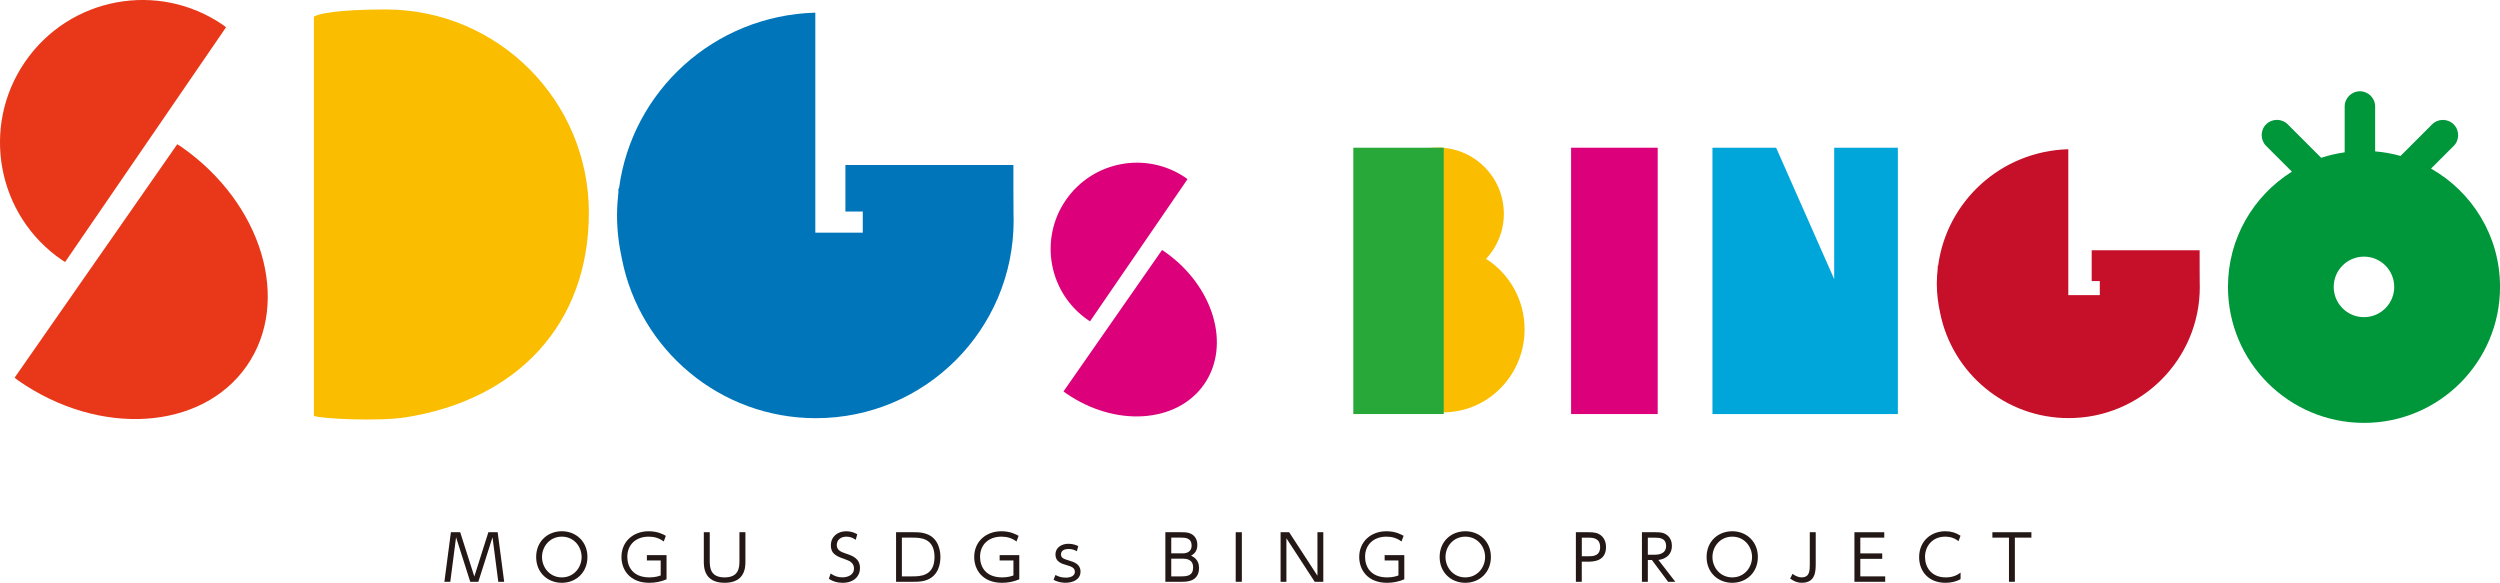<?xml version="1.0" encoding="UTF-8"?><svg id="_レイヤー_2" xmlns="http://www.w3.org/2000/svg" viewBox="0 0 610.5 142.32"><defs><style>.cls-1{fill:#c60f28;}.cls-2{fill:#28a838;}.cls-3{fill:#fabd00;}.cls-4{fill:#0075ba;}.cls-5{fill:#231815;}.cls-6{fill:#dc007a;}.cls-7{fill:#00a6d9;}.cls-8{fill:#e83819;}.cls-9{fill:#00973b;}</style></defs><g id="object"><path class="cls-8" d="M54.47,6.1C38.62-4.77,16.97-.73,6.1,15.12-4.77,30.97-.73,52.63,15.12,63.5c.25.17.52.31.78.48L55.2,6.66c-.25-.18-.47-.38-.73-.56Z"/><path class="cls-8" d="M44.26,35.84c19.81,13.8,26.96,37.77,15.98,53.54-10.99,15.77-35.95,17.36-55.76,3.56-.32-.22-.61-.47-.92-.7l39.73-57.02c.32.21.65.4.97.62Z"/><path class="cls-6" d="M289.56,43.42c-9.6-6.58-22.71-4.13-29.3,5.46-6.58,9.6-4.13,22.71,5.46,29.29.15.11.32.19.47.29l23.8-34.71c-.15-.11-.29-.23-.44-.34Z"/><path class="cls-6" d="M284.36,61.43c12,8.36,16.33,22.88,9.68,32.42-6.65,9.55-21.77,10.51-33.77,2.15-.19-.13-.37-.28-.56-.42l24.06-34.53c.19.13.39.24.59.38Z"/><path class="cls-3" d="M94.17,2.31c-6.17,0-15.05.35-17.51,1.75v97.5c1.77.7,15.73,1.4,22.39.35,27.07-4.26,44.75-22.57,44.75-49.97S121.58,2.31,94.17,2.31Z"/><path class="cls-4" d="M247.47,46.03v-5.74h-41.02v11.36h4.24v5.17h-11.59V3.09c-24.77.71-44.79,19.15-47.94,42.94h-.15c0,.35,0,.67,0,.99-.2,1.82-.33,3.67-.33,5.55,0,3.71.45,7.32,1.22,10.8,4.43,22.1,23.94,38.75,47.34,38.75,26.67,0,48.29-21.62,48.29-48.29,0-.43-.05-.84-.06-7.79Z"/><path class="cls-3" d="M362.9,63.22c2.69-2.89,4.34-6.75,4.34-11.01,0-8.93-7.24-16.18-16.18-16.18-2.01,0-3.93.38-5.71,1.06v62.29c2.19.84,4.55,1.32,7.03,1.32,11,0,19.92-9.08,19.92-20.28,0-7.27-3.77-13.63-9.41-17.21Z"/><rect class="cls-2" x="330.48" y="36.07" width="22.08" height="65.04"/><rect class="cls-6" x="383.66" y="36.07" width="21.15" height="65.04"/><polygon class="cls-7" points="447.91 36.07 447.91 68.16 433.73 36.07 418.18 36.07 418.18 101.11 447.91 101.11 462.47 101.11 463.46 101.11 463.46 36.07 447.91 36.07"/><path class="cls-9" d="M593.65,41.18l5.54-5.54c1.45-1.45,1.45-3.81,0-5.27-1.45-1.45-3.81-1.45-5.27,0l-7.71,7.71c-2-.56-4.07-.94-6.2-1.11v-10.96c0-2.06-1.67-3.72-3.72-3.72s-3.72,1.67-3.72,3.72v11.19c-1.97.28-3.9.72-5.74,1.33l-8.17-8.17c-1.45-1.45-3.81-1.45-5.27,0-1.45,1.45-1.45,3.81,0,5.27l6.29,6.29c-9.37,5.87-15.61,16.26-15.61,28.13,0,18.35,14.87,33.22,33.22,33.22s33.22-14.87,33.22-33.22c0-12.39-6.79-23.17-16.85-28.88ZM577.28,77.45c-4.08,0-7.39-3.31-7.39-7.39s3.31-7.39,7.39-7.39,7.39,3.31,7.39,7.39-3.31,7.39-7.39,7.39Z"/><path class="cls-1" d="M537.15,64.92v-3.81h-26.36v7.53h1.98v3.43h-7.69v-35.63c-16.43.47-29.7,12.7-31.79,28.47h-.1c0,.25,0,.44,0,.66-.13,1.21-.22,2.43-.22,3.67,0,2.46.3,4.85.81,7.16,2.94,14.65,15.87,25.7,31.39,25.7,17.69,0,32.02-14.34,32.02-32.02,0-.28-.04-.56-.04-5.17Z"/><path class="cls-5" d="M112.38,129.97l3.45,10.81,3.43-10.81h2.27l1.59,12.1h-1.44l-1.41-10.87-3.46,10.87h-1.98l-3.46-10.87-1.41,10.87h-1.44l1.59-12.1h2.27Z"/><path class="cls-5" d="M137.2,129.73c3.45,0,6.25,2.5,6.25,6.29s-2.8,6.3-6.25,6.3-6.27-2.47-6.27-6.3,2.83-6.29,6.27-6.29ZM137.2,141c2.93,0,4.83-2.41,4.83-4.98s-1.9-4.97-4.83-4.97-4.84,2.39-4.84,4.97,1.91,4.98,4.84,4.98Z"/><path class="cls-5" d="M162.09,132.23c-1.13-.83-2.28-1.18-3.69-1.18-3.03,0-5.21,1.87-5.21,4.93,0,2.41,1.35,5.02,5.42,5.02,1.46,0,2.34-.34,2.73-.48v-3.65h-3.37v-1.31h4.8v5.91c-1.33.57-2.76.85-4.21.85-4.76,0-6.8-3.18-6.8-6.31,0-3.67,2.76-6.28,6.66-6.28,2.21,0,3.62.8,4.18,1.12l-.51,1.38Z"/><path class="cls-5" d="M182.03,129.97v7.11c0,1.32,0,5.24-5.07,5.24s-5.09-3.9-5.09-5.24v-7.11h1.45v7.02c0,1.66.17,4.01,3.62,4.01s3.63-2.33,3.63-4.01v-7.02h1.46Z"/><path class="cls-5" d="M208.96,131.82c-.7-.51-1.42-.77-2.28-.77-1.35,0-2.34.78-2.34,2.04s1.01,1.69,2.25,2.1c1.59.52,3.42,1.18,3.42,3.55,0,1.97-1.5,3.58-4.23,3.58-1.26,0-2.33-.29-3.37-.97l.43-1.31c.87.63,1.79.95,2.88.95,1.39,0,2.83-.66,2.83-2.16,0-1.2-.9-1.81-1.76-2.1-2.41-.84-3.89-1.35-3.89-3.58,0-2.07,1.61-3.42,3.74-3.42.98,0,1.84.25,2.7.72l-.37,1.37Z"/><path class="cls-5" d="M218.82,129.97h4.43c1.32,0,2.11.09,3.11.46,3.03,1.13,3.29,4.45,3.29,5.59,0,1.6-.43,4.48-3.26,5.59-.93.37-1.88.46-3.26.46h-4.31v-12.1ZM220.25,140.75h2.51c1.87,0,5.45,0,5.45-4.73s-3.61-4.73-5.38-4.73h-2.59v9.46Z"/><path class="cls-5" d="M248.23,132.23c-1.13-.83-2.28-1.18-3.69-1.18-3.03,0-5.21,1.87-5.21,4.93,0,2.41,1.35,5.02,5.42,5.02,1.46,0,2.34-.34,2.73-.48v-3.65h-3.37v-1.31h4.8v5.91c-1.33.57-2.76.85-4.21.85-4.76,0-6.8-3.18-6.8-6.31,0-3.67,2.76-6.28,6.66-6.28,2.21,0,3.62.8,4.18,1.12l-.51,1.38Z"/><path class="cls-5" d="M262.95,134.61c-.43-.24-1.01-.55-2.01-.55-.86,0-1.84.31-1.84,1.29,0,.92.51,1.09,2.19,1.61,1.01.32,2.57.81,2.57,2.62,0,2.07-2.04,2.73-3.65,2.73-.28,0-1.61,0-2.93-.72l.46-1.18c.51.26,1.27.65,2.5.65.32,0,2.24,0,2.24-1.46,0-1.01-1.03-1.3-1.91-1.56-1.41-.4-2.83-.86-2.83-2.64,0-1.67,1.47-2.61,3.19-2.61,1.18,0,2.02.4,2.38.57l-.35,1.26Z"/><path class="cls-5" d="M288.41,129.97c1.06,0,1.67.04,2.34.34.81.35,1.64,1.21,1.64,2.76,0,1.74-1.03,2.33-1.53,2.63.54.26,1.95.94,1.95,2.96,0,3.41-3.08,3.41-4.2,3.41h-4.03v-12.1h3.83ZM286.02,131.29v3.84h2.73c.41,0,2.24,0,2.24-1.9s-1.61-1.94-2.6-1.94h-2.36ZM286.02,136.42v4.33h2.47c1.44,0,2.87-.17,2.87-2.19s-1.78-2.13-2.42-2.13h-2.91Z"/><path class="cls-5" d="M303.26,129.97v12.1h-1.5v-12.1h1.5Z"/><path class="cls-5" d="M314.81,129.97l6.91,10.62v-10.62h1.43v12.1h-2.1l-6.91-10.62v10.62h-1.42v-12.1h2.1Z"/><path class="cls-5" d="M342.25,132.23c-1.13-.83-2.28-1.18-3.69-1.18-3.03,0-5.21,1.87-5.21,4.93,0,2.41,1.35,5.02,5.42,5.02,1.46,0,2.34-.34,2.73-.48v-3.65h-3.37v-1.31h4.8v5.91c-1.33.57-2.76.85-4.21.85-4.76,0-6.8-3.18-6.8-6.31,0-3.67,2.76-6.28,6.66-6.28,2.21,0,3.62.8,4.18,1.12l-.51,1.38Z"/><path class="cls-5" d="M357.83,129.73c3.45,0,6.25,2.5,6.25,6.29s-2.8,6.3-6.25,6.3-6.27-2.47-6.27-6.3,2.83-6.29,6.27-6.29ZM357.83,141c2.93,0,4.83-2.41,4.83-4.98s-1.9-4.97-4.83-4.97-4.84,2.39-4.84,4.97,1.91,4.98,4.84,4.98Z"/><path class="cls-5" d="M387.98,129.97c1.39,0,2.22.18,2.97.77.92.72,1.24,1.87,1.24,2.84,0,3.58-3.28,3.58-4.46,3.58h-1.46v4.91h-1.44v-12.1h3.14ZM387.89,135.84c1,0,2.86,0,2.86-2.24s-1.82-2.3-2.86-2.3h-1.61v4.54h1.61Z"/><path class="cls-5" d="M404.27,129.97c.95,0,1.69.04,2.36.4,1.44.77,1.65,2.15,1.65,2.96,0,2.07-1.47,3.18-3.29,3.41l4.12,5.33h-1.76l-3.95-5.31h-1v5.31h-1.44v-12.1h3.31ZM402.4,131.29v4.18h1.61c.75,0,2.85-.08,2.85-2.13s-1.79-2.04-2.83-2.04h-1.62Z"/><path class="cls-5" d="M423.02,129.73c3.45,0,6.25,2.5,6.25,6.29s-2.8,6.3-6.25,6.3-6.27-2.47-6.27-6.3,2.83-6.29,6.27-6.29ZM423.02,141c2.93,0,4.83-2.41,4.83-4.98s-1.9-4.97-4.83-4.97-4.84,2.39-4.84,4.97,1.91,4.98,4.84,4.98Z"/><path class="cls-5" d="M443.4,129.97v7.6c0,1.81,0,4.74-3.37,4.74-1.35,0-2.19-.54-2.87-1.03l.58-1.15c.38.29,1.21.86,2.19.86,2.02,0,2.02-1.64,2.02-3.29v-7.74h1.44Z"/><path class="cls-5" d="M459.64,135.15v1.32h-5.35v4.28h6.08v1.32h-7.52v-12.1h7.29v1.32h-5.85v3.85h5.35Z"/><path class="cls-5" d="M478.76,141.43c-1.1.63-2.41.89-3.69.89-4.08,0-6.42-2.78-6.42-6.26,0-3.96,2.94-6.33,6.4-6.33,1.38,0,2.56.35,3.71,1.1l-.49,1.32c-.4-.31-1.41-1.1-3.25-1.1-3.11,0-4.93,2.29-4.93,4.97,0,2.38,1.45,4.98,5.09,4.98,1.99,0,3.03-.77,3.59-1.17v1.6Z"/><path class="cls-5" d="M492.03,142.07h-1.44v-10.78h-4.05v-1.32h9.53v1.32h-4.04v10.78Z"/></g></svg>